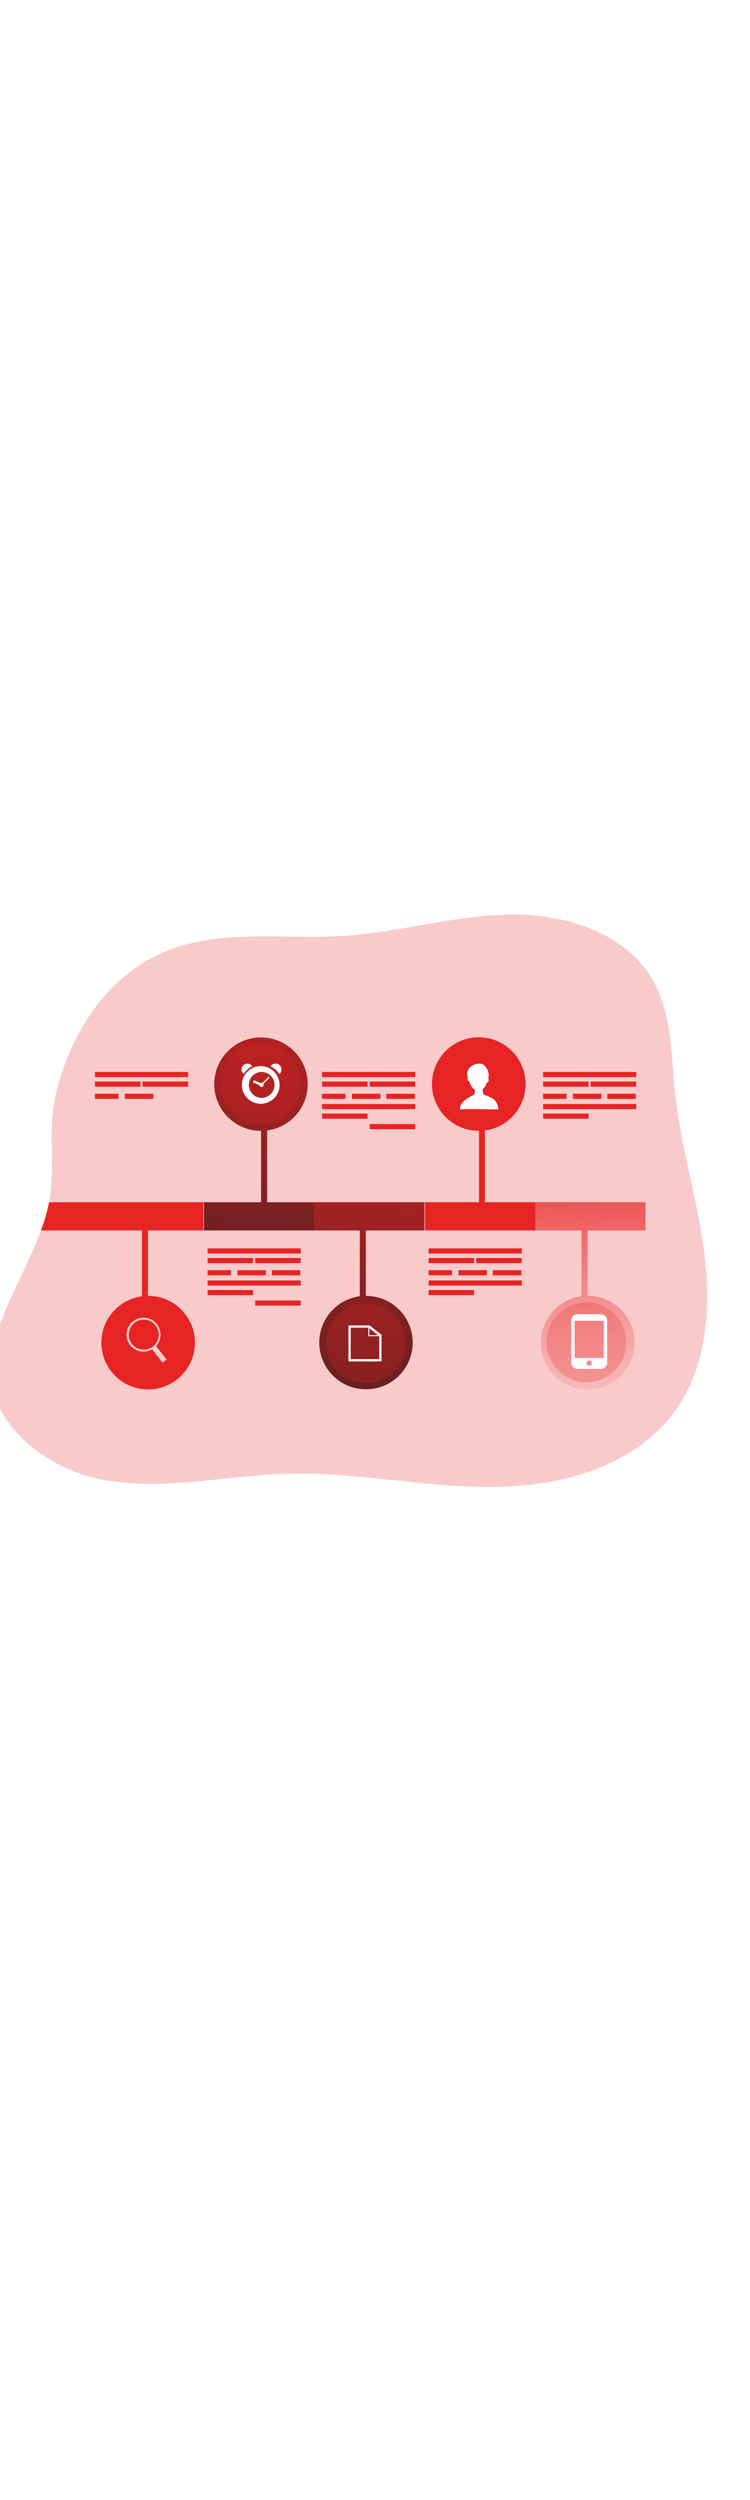 <svg id="_0259_timeline" xmlns="http://www.w3.org/2000/svg" xmlns:xlink="http://www.w3.org/1999/xlink" viewBox="0 0 500 500" data-imageid="timeline-50" imageName="Timeline" class="illustrations_image" style="width: 150px;"><defs><style>.cls-1_timeline-50{fill:url(#linear-gradient);}.cls-1_timeline-50,.cls-2_timeline-50,.cls-3_timeline-50,.cls-4_timeline-50,.cls-5_timeline-50,.cls-6_timeline-50,.cls-7_timeline-50{stroke-width:0px;}.cls-2_timeline-50{fill:url(#linear-gradient-4-timeline-50);}.cls-3_timeline-50{fill:url(#linear-gradient-2-timeline-50);}.cls-4_timeline-50{fill:url(#linear-gradient-3-timeline-50);}.cls-5_timeline-50{isolation:isolate;opacity:.24;}.cls-5_timeline-50,.cls-7_timeline-50{fill:#68e1fd;}.cls-6_timeline-50{fill:#fff;}</style><linearGradient id="linear-gradient-timeline-50" x1="605.43" y1="1788.83" x2="631.63" y2="1431.14" gradientTransform="translate(-516.59 1880.64) scale(1 -1)" gradientUnits="userSpaceOnUse"><stop offset="0" stop-color="#231f20" stop-opacity="0"/><stop offset="1" stop-color="#231f20"/></linearGradient><linearGradient id="linear-gradient-2-timeline-50" x1="769.77" y1="1799.05" x2="750.41" y2="1396.94" xlink:href="#linear-gradient-timeline-50"/><linearGradient id="linear-gradient-3-timeline-50" x1="907.7" y1="1714.6" x2="923.94" y2="1303.66" gradientTransform="translate(-516.59 1880.64) scale(1 -1)" gradientUnits="userSpaceOnUse"><stop offset="0" stop-color="#fff" stop-opacity="0"/><stop offset=".13" stop-color="#fff" stop-opacity=".23"/><stop offset=".23" stop-color="#fff" stop-opacity=".41"/><stop offset=".35" stop-color="#fff" stop-opacity=".59"/><stop offset=".48" stop-color="#fff" stop-opacity=".74"/><stop offset=".6" stop-color="#fff" stop-opacity=".85"/><stop offset=".72" stop-color="#fff" stop-opacity=".93"/><stop offset=".84" stop-color="#fff" stop-opacity=".98"/><stop offset=".95" stop-color="#fff"/></linearGradient><linearGradient id="linear-gradient-4-timeline-50" x1="692.23" y1="1873.76" x2="687.11" y2="1489.31" xlink:href="#linear-gradient-timeline-50"/></defs><g id="background_timeline-50"><path class="cls-5_timeline-50 targetColor" d="M450.09,357.19c-26.71,37.15-76.23,50.52-121.95,50.73-45.73.21-91.12-10.03-136.81-8.8-40.33,1.1-80.8,11.16-120.56,4.46-39.76-6.7-80.13-38.38-77.22-78.55.85-11.99,5.47-23.33,9.98-34.48,6.92-16.96,17.05-35.28,23.76-53.61,2.28-6.11,4.08-12.39,5.39-18.78.16-.73.27-1.46.4-2.19,3.76-22.36-1.33-45.21,3.79-68.08,9.5-42.24,34.83-82.56,76.83-98.31,36.23-13.5,76.4-6.56,115-9.01,37.11-2.34,73.31-13.48,110.51-14.23s78.22,11.95,96.35,44.39c12.41,22.18,11.8,48.94,14.47,74.22,3.82,36.23,14.96,71.3,19.54,107.45,4.59,36.14,1.74,75.25-19.5,104.79Z" style="fill: rgb(232, 35, 35);"/><path class="cls-7_timeline-50 targetColor" d="M62.43,218.14v18.78H27.34c2.28-6.11,4.08-12.39,5.39-18.78h29.69Z" style="fill: rgb(232, 35, 35);"/></g><g id="icon_5_timeline-50"><path class="cls-7_timeline-50 targetColor" d="M98.62,236.92v43.63h.13c17.22,0,31.18,13.95,31.19,31.17,0,17.22-13.95,31.18-31.17,31.19-17.22,0-31.18-13.95-31.19-31.17,0-15.63,11.57-28.85,27.07-30.91v-43.9h-32.61v-18.78h73.52v18.78h-36.93Z" style="fill: rgb(232, 35, 35);"/><path class="cls-1_timeline-50" d="M98.62,236.92v43.63h.13c17.22,0,31.18,13.95,31.19,31.17,0,17.22-13.95,31.18-31.17,31.19-17.22,0-31.18-13.95-31.19-31.17,0-15.63,11.57-28.85,27.07-30.91v-43.9h-32.61v-18.78h73.52v18.78h-36.93Z"/><path class="cls-6_timeline-50" d="M95.69,295.05c-6.27,0-11.35,5.08-11.35,11.35,0,6.27,5.08,11.35,11.35,11.35s11.35-5.08,11.35-11.35h0c-.01-6.27-5.09-11.34-11.35-11.35ZM95.81,316.4c-5.52,0-9.99-4.47-9.99-9.99s4.47-9.99,9.99-9.99c5.52,0,9.99,4.47,9.99,9.99,0,5.52-4.48,9.99-9.99,9.99Z"/><rect class="cls-6_timeline-50" x="104.27" y="313.18" width="3.4" height="12.15" transform="translate(-175.19 134.59) rotate(-38.34)"/><circle class="cls-5_timeline-50 targetColor" cx="98.76" cy="312.07" r="26.6" style="fill: rgb(232, 35, 35);"/></g><g id="icon_4_timeline-50"><path class="cls-7_timeline-50 targetColor" d="M243.88,236.92v43.63h.12c17.2,0,31.13,13.96,31.12,31.15,0,17.2-13.96,31.13-31.15,31.12-17.2,0-31.13-13.96-31.12-31.15,0-15.6,11.56-28.79,27.03-30.85v-43.9h-30.46v-18.78h73.48v18.78h-39.01Z" style="fill: rgb(232, 35, 35);"/><path class="cls-3_timeline-50" d="M243.88,236.92v43.63h.12c17.2,0,31.13,13.96,31.12,31.15,0,17.2-13.96,31.13-31.15,31.12-17.2,0-31.13-13.96-31.12-31.15,0-15.6,11.56-28.79,27.03-30.85v-43.9h-30.46v-18.78h73.48v18.78h-39.01Z"/><circle class="cls-5_timeline-50 targetColor" cx="243.99" cy="312.07" r="26.6" transform="translate(-103.13 502.92) rotate(-80.78)" style="fill: rgb(232, 35, 35);"/><path class="cls-6_timeline-50" d="M254.31,324.25h-21.99v-24h14.1l7.93,6.28-.03,17.72ZM233.8,322.73h19v-15.5l-6.94-5.47h-12.05v20.97Z"/><path class="cls-6_timeline-50" d="M253.94,307.43h-8.38v-6.71l.73.61,6.96,5.5.68.61ZM246.25,306.74h5.8l-5.81-4.57v4.57Z"/></g><g id="icon_3_timeline-50"><path class="cls-7_timeline-50 targetColor" d="M391.68,236.92v43.63h.14c17.2,0,31.13,13.96,31.12,31.15,0,17.2-13.96,31.13-31.15,31.12-17.2,0-31.13-13.96-31.12-31.15,0-15.6,11.56-28.79,27.03-30.85v-43.9h-30.91v-18.78h73.52v18.78h-38.63Z" style="fill: rgb(232, 35, 35);"/><path class="cls-4_timeline-50" d="M391.68,236.92v43.63h.14c17.2,0,31.13,13.96,31.12,31.15,0,17.2-13.96,31.13-31.15,31.12-17.2,0-31.13-13.96-31.12-31.15,0-15.6,11.56-28.79,27.03-30.85v-43.9h-30.91v-18.78h73.52v18.78h-38.63Z"/><circle class="cls-5_timeline-50 targetColor" cx="390.94" cy="311.49" r="26.6" style="fill: rgb(232, 35, 35);"/><path class="cls-6_timeline-50" d="M400.65,292.75h-15.71c-2.26,0-4.1,1.83-4.11,4.1v28.28c0,2.26,1.83,4.1,4.1,4.1h15.72c2.26.02,4.11-1.8,4.13-4.06,0-.01,0-.02,0-.03v-28.28c0-2.27-1.85-4.1-4.12-4.1,0,0,0,0-.01,0ZM392.77,327.19c-.99.01-1.81-.79-1.82-1.78,0,0,0,0,0-.01,0-1.01.82-1.82,1.82-1.82s1.82.82,1.82,1.82c0,.99-.82,1.8-1.81,1.79,0,0,0,0-.01,0h0ZM402.48,321.95h-19.42v-24.8h19.42v24.8Z"/></g><g id="icon_2_timeline-50"><path class="cls-7_timeline-50 targetColor" d="M209.46,218.14v18.78h-73.52v-18.78h38.14v-47.61h-.12c-17.2,0-31.13-13.96-31.12-31.15,0-17.2,13.96-31.13,31.15-31.12,17.2,0,31.13,13.96,31.12,31.15,0,15.6-11.56,28.79-27.03,30.85v47.88h31.37Z" style="fill: rgb(232, 35, 35);"/><path class="cls-2_timeline-50" d="M209.46,218.14v18.78h-73.52v-18.78h38.14v-47.61h-.12c-17.2,0-31.13-13.96-31.12-31.15,0-17.2,13.96-31.13,31.15-31.12,17.2,0,31.13,13.96,31.12,31.15,0,15.6-11.56,28.79-27.03,30.85v47.88h31.37Z"/><circle class="cls-5_timeline-50 targetColor" cx="173.94" cy="139.49" r="26.6" style="fill: rgb(232, 35, 35);"/><path class="cls-6_timeline-50" d="M174.29,127.39c6.94.26,12.34,6.1,12.08,13.04-.24,6.3-5.12,11.45-11.4,12.03-6.91.64-13.03-4.44-13.67-11.35-.64-6.91,4.44-13.03,11.35-13.67.55-.05,1.09-.07,1.64-.04ZM183.03,139.88c-.05-4.81-3.99-8.67-8.8-8.63-4.79.19-8.52,4.22-8.33,9,.18,4.55,3.85,8.19,8.4,8.33,4.81,0,8.71-3.9,8.72-8.7Z"/><path class="cls-6_timeline-50" d="M180.42,127.49c.78-1.27,2.23-1.96,3.71-1.77,1.74.17,3.15,1.48,3.45,3.2.25,1.41-.43,3.22-1.45,3.71-1.39-2.21-3.37-3.98-5.71-5.14Z"/><path class="cls-6_timeline-50" d="M162.45,132.58c-1.21-.96-1.72-2.56-1.29-4.04.41-1.42,1.58-2.49,3.04-2.75,1.53-.28,3.09.37,3.97,1.65-2.34,1.16-4.32,2.94-5.72,5.14Z"/><path class="cls-6_timeline-50" d="M179.14,134.37q.67.65.05,1.26c-1.11,1.11-2.22,2.22-3.34,3.32-.2.16-.28.43-.21.68.2.69-.19,1.41-.88,1.62-.67.23-1.41-.08-1.72-.72-.11-.29-.34-.53-.64-.63-1.14-.5-2.26-1.05-3.39-1.52-.3-.14-.39-.27-.25-.59.56-1.24.39-1.05,1.46-.6s1.96.9,2.94,1.32c.24.07.49.09.74.07.13,0,.27-.07.4,0,.48.13.78-.13,1.05-.44,1.12-1.14,2.25-2.26,3.38-3.39l.41-.39Z"/></g><g id="icon_1_timeline-50"><path class="cls-7_timeline-50 targetColor" d="M356.84,218.14v18.78h-73.52v-18.78h36.02v-47.61h-.13c-17.23,0-31.2-13.95-31.21-31.17,0-17.23,13.95-31.2,31.17-31.21,17.23,0,31.2,13.95,31.21,31.17,0,15.64-11.57,28.87-27.08,30.93v47.88h33.54Z" style="fill: rgb(232, 35, 35);"/><circle class="cls-5_timeline-50 targetColor" cx="319.17" cy="138.92" r="26.6" style="fill: rgb(232, 35, 35);"/><path class="cls-6_timeline-50" d="M309.88,150.15c-1.85,1.36-3.52,3.79-3.14,6.06,9.05-.45,17.64.07,25.5,0-.13-2.27-.98-4.43-2.43-6.18-.75-.69-1.61-1.25-2.55-1.65-1.88-1.02-3.88-1.79-5.95-2.31-4.25-.93-8.14,1.65-11.44,4.08Z"/><path class="cls-6_timeline-50" d="M325.77,136.32c.08.67-.14,1.34-.61,1.83-.1.13-.24.22-.39.28-.79.25-.83-1.35-.61-1.81.22-.46,1.49-1.34,1.6-.3Z"/><path class="cls-6_timeline-50" d="M311.65,135.42c-.08.66.13,1.32.57,1.82.11.13.24.22.4.28.79.26.83-1.35.6-1.81s-1.45-1.33-1.56-.29Z"/><path class="cls-6_timeline-50" d="M321.64,140.82s0,5.24,1.25,6.36c1.25,1.12-4.8,6.28-7.33.51,1-2.08,1.34-4.42.96-6.69-.47-4.19,5.12-.18,5.12-.18Z"/><path class="cls-6_timeline-50" d="M321.85,142.06v1.15s-3.04,4.38-4.28,2.9c-1.25-1.48-.88-1.8-.88-1.8l-.14-3.32,5.3,1.07Z"/><path class="cls-6_timeline-50" d="M324.58,133.3s.88,8.02-3.41,9.61-6.84-.69-8.01-4.57c-1.17-3.88.62-11.69,5.18-10.92,4.57.76,6.24,5.88,6.24,5.88Z"/><path class="cls-6_timeline-50" d="M325.27,136c.2-.28.32-.6.37-.93.57-3.06-.54-6.2-2.9-8.23-.47-.42-1.01-.74-1.6-.95-.6-.17-1.22-.23-1.83-.19-1.94.07-3.8.74-5.33,1.93-1.53,1.21-2.48,3-2.63,4.94-.05.57.04,1.15.26,1.68.24.53.71.92,1.28,1.05.99.17,1.27-.74,2.09-1.35,1.2-.92,1.59-2.28,4.34-2.09,4.43.41,4.75,5.62,5.96,4.16Z"/><path class="cls-6_timeline-50" d="M312.45,136c-.06-.05-.1-.11-.13-.18,0-.08,0-.15,0-.23,0-.08-.05-.15-.1-.2-.07-.04-.14-.04-.21,0-.07.02-.12.08-.14.15,0,.07,0,.13,0,.2-.03.27.01.54.12.79.1.17.23.31.38.44.05.06.12.1.2.12.05.01.1.01.15,0h0s0-.04,0-.06c.03-.18.03-.36,0-.54-.03-.18-.12-.35-.26-.47Z"/><path class="cls-6_timeline-50" d="M324.88,136.86c.05-.05.09-.11.13-.17v-.23c0-.08.05-.15.1-.2.06-.04.15-.04.21,0,.07.03.12.09.14.16.01.07.01.13,0,.2.03.26,0,.53-.1.78-.1.17-.23.32-.38.44-.05.06-.12.11-.2.12-.05.01-.1.01-.15,0h0s0-.04,0-.05c-.04-.18-.04-.37,0-.56.02-.19.11-.36.25-.48Z"/></g><g id="text_timeline-50"><rect class="cls-7_timeline-50 targetColor" x="362.06" y="131.28" width="62.09" height="3.41" style="fill: rgb(232, 35, 35);"/><rect class="cls-7_timeline-50 targetColor" x="362.06" y="137.69" width="30.3" height="3.41" style="fill: rgb(232, 35, 35);"/><rect class="cls-7_timeline-50 targetColor" x="393.8" y="137.69" width="30.3" height="3.41" style="fill: rgb(232, 35, 35);"/><rect class="cls-7_timeline-50 targetColor" x="362.06" y="152.64" width="62.09" height="3.41" style="fill: rgb(232, 35, 35);"/><rect class="cls-7_timeline-50 targetColor" x="285.73" y="248.89" width="62.09" height="3.41" style="fill: rgb(232, 35, 35);"/><rect class="cls-7_timeline-50 targetColor" x="285.73" y="255.3" width="30.3" height="3.41" style="fill: rgb(232, 35, 35);"/><rect class="cls-7_timeline-50 targetColor" x="317.48" y="255.3" width="30.3" height="3.41" style="fill: rgb(232, 35, 35);"/><rect class="cls-7_timeline-50 targetColor" x="285.73" y="270.25" width="62.09" height="3.41" style="fill: rgb(232, 35, 35);"/><rect class="cls-7_timeline-50 targetColor" x="285.73" y="276.66" width="30.3" height="3.41" style="fill: rgb(232, 35, 35);"/><rect class="cls-7_timeline-50 targetColor" x="285.73" y="263.42" width="15.59" height="3.41" style="fill: rgb(232, 35, 35);"/><rect class="cls-7_timeline-50 targetColor" x="305.63" y="263.42" width="18.98" height="3.41" style="fill: rgb(232, 35, 35);"/><rect class="cls-7_timeline-50 targetColor" x="328.54" y="263.42" width="18.98" height="3.41" style="fill: rgb(232, 35, 35);"/><rect class="cls-7_timeline-50 targetColor" x="362.06" y="159.04" width="30.3" height="3.41" style="fill: rgb(232, 35, 35);"/><rect class="cls-7_timeline-50 targetColor" x="362.06" y="145.8" width="15.59" height="3.41" style="fill: rgb(232, 35, 35);"/><rect class="cls-7_timeline-50 targetColor" x="381.95" y="145.8" width="18.98" height="3.41" style="fill: rgb(232, 35, 35);"/><rect class="cls-7_timeline-50 targetColor" x="404.87" y="145.8" width="18.98" height="3.41" style="fill: rgb(232, 35, 35);"/><rect class="cls-7_timeline-50 targetColor" x="214.72" y="131.28" width="62.09" height="3.41" style="fill: rgb(232, 35, 35);"/><rect class="cls-7_timeline-50 targetColor" x="214.72" y="137.69" width="30.3" height="3.41" style="fill: rgb(232, 35, 35);"/><rect class="cls-7_timeline-50 targetColor" x="246.48" y="137.69" width="30.3" height="3.41" style="fill: rgb(232, 35, 35);"/><rect class="cls-7_timeline-50 targetColor" x="214.72" y="152.64" width="62.09" height="3.41" style="fill: rgb(232, 35, 35);"/><rect class="cls-7_timeline-50 targetColor" x="214.72" y="159.04" width="30.3" height="3.41" style="fill: rgb(232, 35, 35);"/><rect class="cls-7_timeline-50 targetColor" x="246.48" y="166.03" width="30.3" height="3.41" style="fill: rgb(232, 35, 35);"/><rect class="cls-7_timeline-50 targetColor" x="214.72" y="145.8" width="15.59" height="3.41" style="fill: rgb(232, 35, 35);"/><rect class="cls-7_timeline-50 targetColor" x="234.62" y="145.8" width="18.98" height="3.41" style="fill: rgb(232, 35, 35);"/><rect class="cls-7_timeline-50 targetColor" x="257.54" y="145.8" width="18.98" height="3.41" style="fill: rgb(232, 35, 35);"/><rect class="cls-7_timeline-50 targetColor" x="63.32" y="131.28" width="62.09" height="3.41" style="fill: rgb(232, 35, 35);"/><rect class="cls-7_timeline-50 targetColor" x="63.32" y="137.69" width="30.3" height="3.41" style="fill: rgb(232, 35, 35);"/><rect class="cls-7_timeline-50 targetColor" x="95.07" y="137.69" width="30.3" height="3.41" style="fill: rgb(232, 35, 35);"/><rect class="cls-7_timeline-50 targetColor" x="63.32" y="145.8" width="15.59" height="3.41" style="fill: rgb(232, 35, 35);"/><rect class="cls-7_timeline-50 targetColor" x="83.21" y="145.8" width="18.98" height="3.41" style="fill: rgb(232, 35, 35);"/><rect class="cls-7_timeline-50 targetColor" x="138.4" y="248.89" width="62.09" height="3.41" style="fill: rgb(232, 35, 35);"/><rect class="cls-7_timeline-50 targetColor" x="138.4" y="255.3" width="30.3" height="3.41" style="fill: rgb(232, 35, 35);"/><rect class="cls-7_timeline-50 targetColor" x="170.16" y="255.3" width="30.3" height="3.41" style="fill: rgb(232, 35, 35);"/><rect class="cls-7_timeline-50 targetColor" x="138.4" y="270.25" width="62.09" height="3.41" style="fill: rgb(232, 35, 35);"/><rect class="cls-7_timeline-50 targetColor" x="138.4" y="276.66" width="30.3" height="3.41" style="fill: rgb(232, 35, 35);"/><rect class="cls-7_timeline-50 targetColor" x="170.16" y="283.63" width="30.3" height="3.41" style="fill: rgb(232, 35, 35);"/><rect class="cls-7_timeline-50 targetColor" x="138.4" y="263.42" width="15.59" height="3.41" style="fill: rgb(232, 35, 35);"/><rect class="cls-7_timeline-50 targetColor" x="158.29" y="263.42" width="18.98" height="3.41" style="fill: rgb(232, 35, 35);"/><rect class="cls-7_timeline-50 targetColor" x="181.22" y="263.42" width="18.98" height="3.41" style="fill: rgb(232, 35, 35);"/></g></svg>